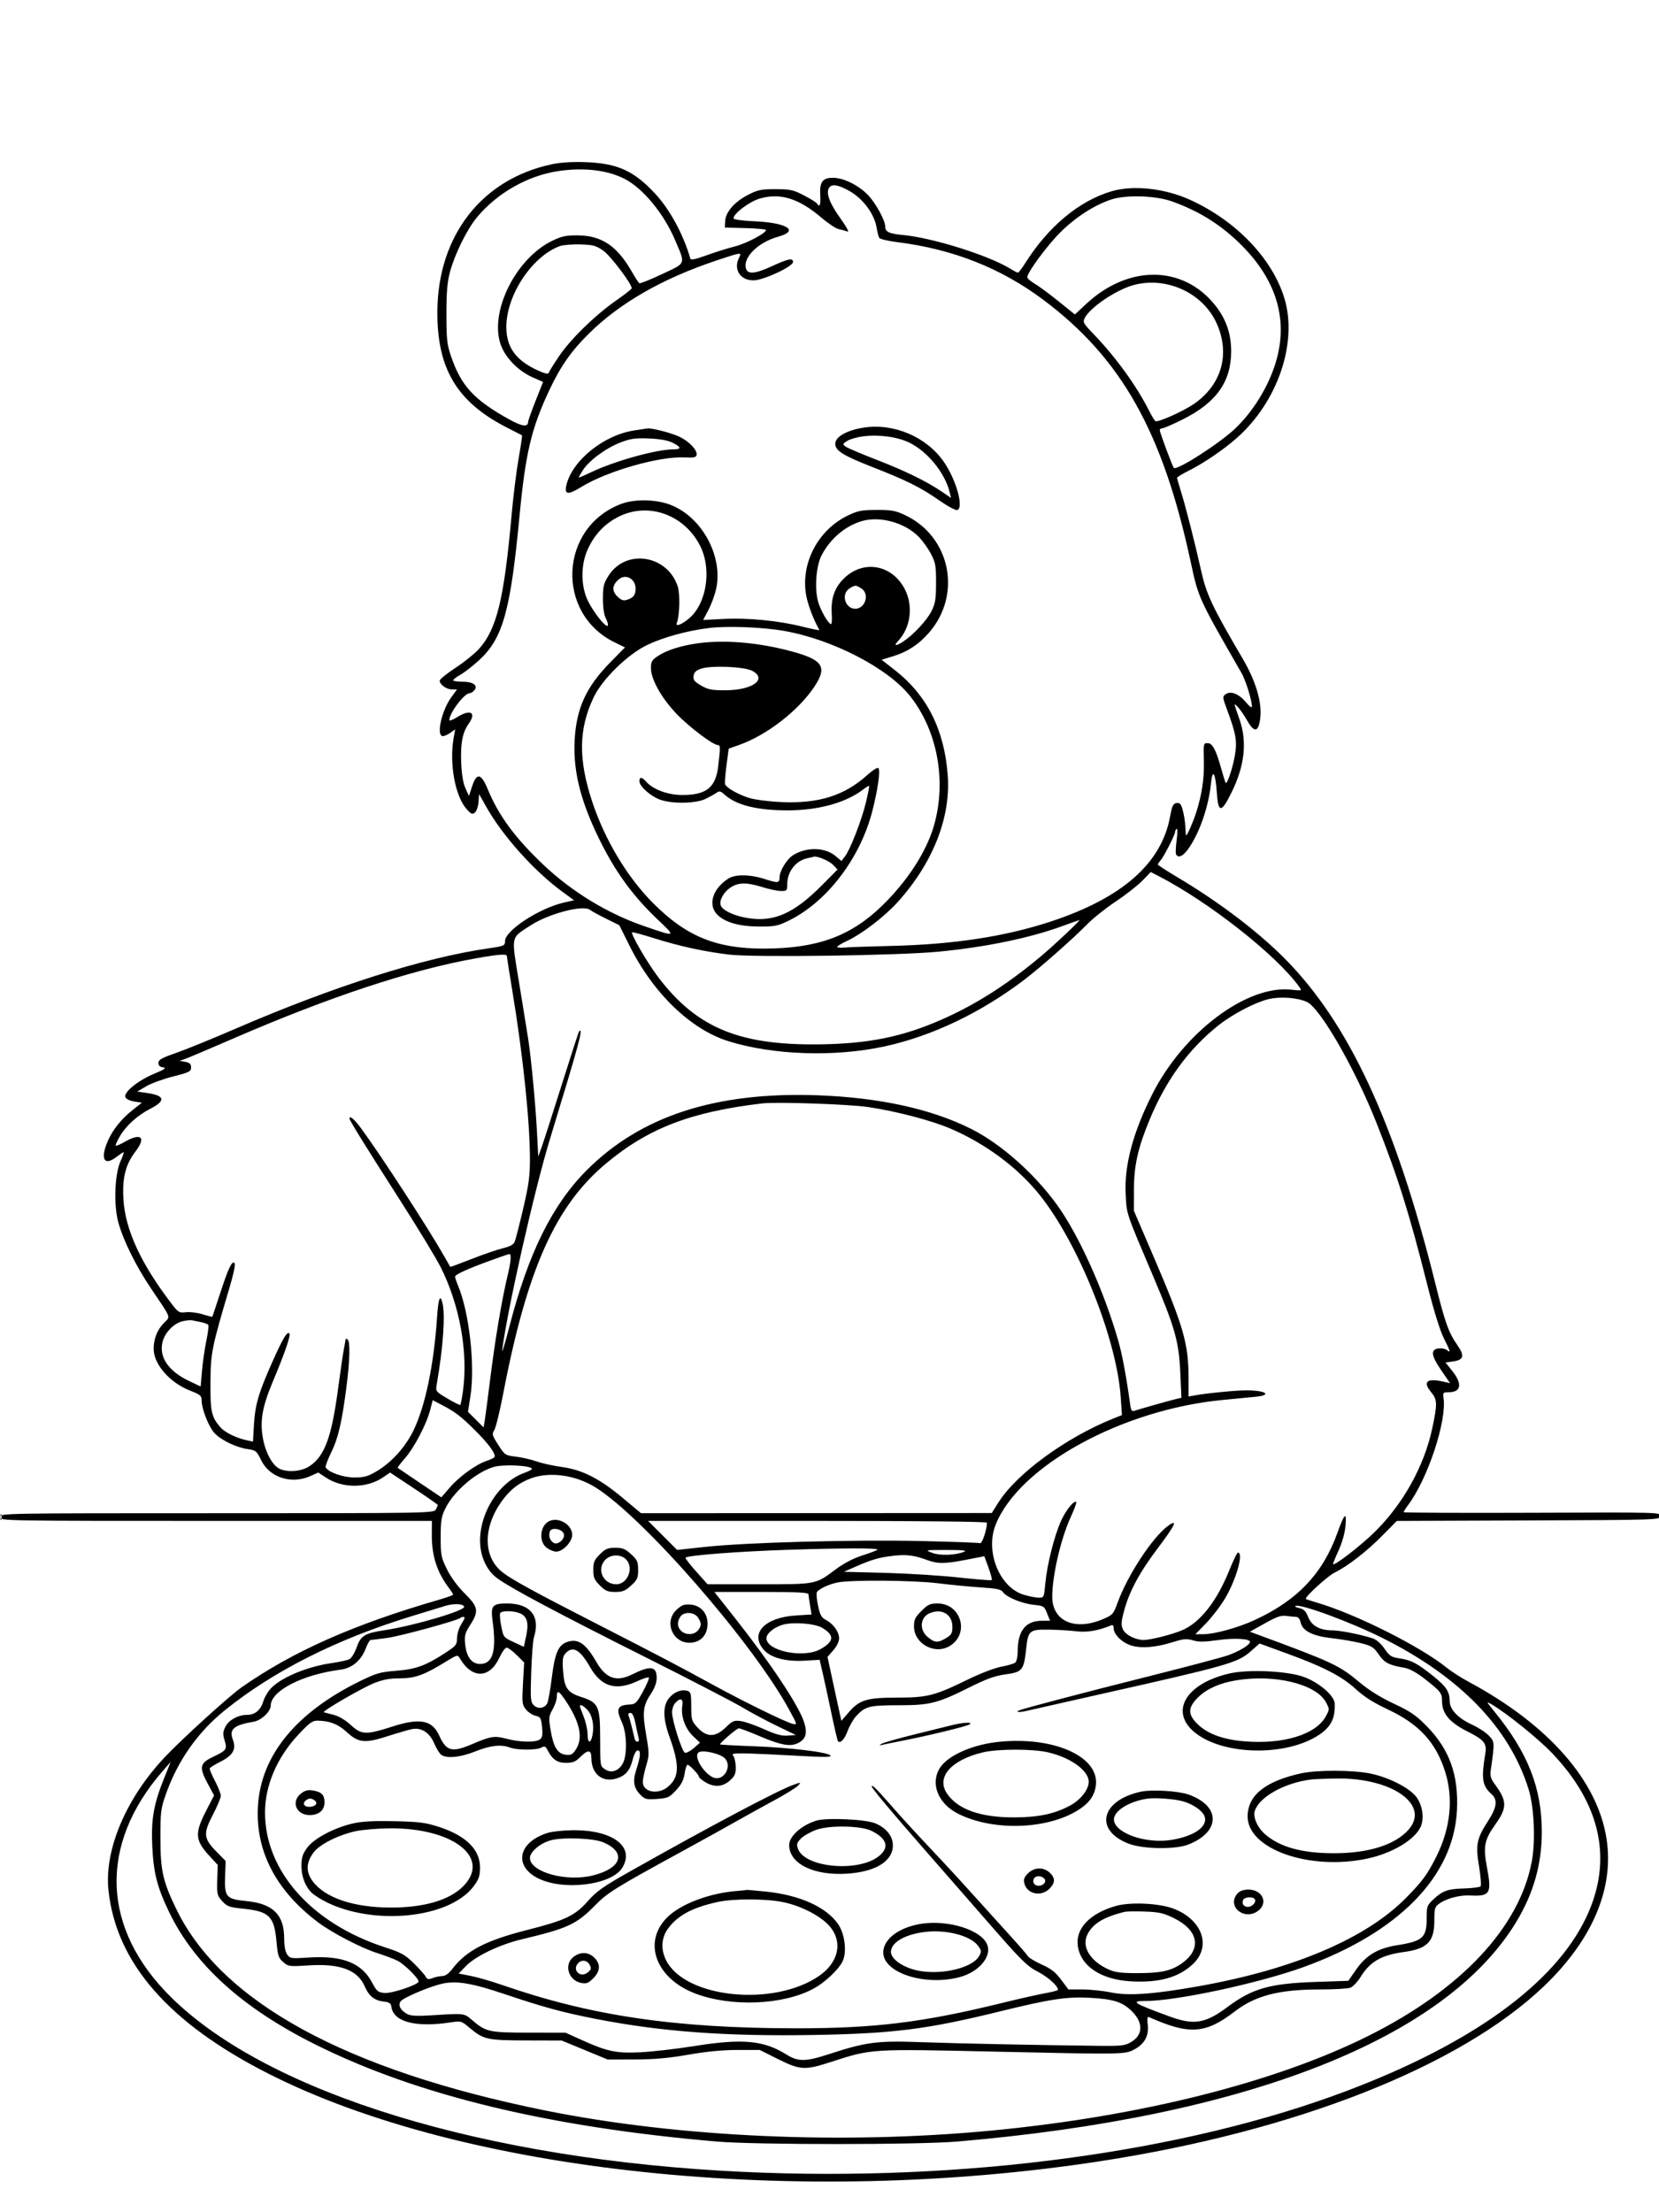 <svg xmlns="http://www.w3.org/2000/svg" width="864" height="1152" viewBox="0 0 864 1152" version="1.1">
	<path d="M 287.704 85.474 C 251.095 93.108, 228.092 122.485, 227.783 162 C 227.550 191.853, 237.864 209.219, 263.714 222.500 C 267.996 224.700, 271.656 226.581, 271.847 226.681 C 272.038 226.780, 271.256 232.180, 270.108 238.681 C 268.961 245.181, 267.338 258.150, 266.502 267.500 C 262.511 312.138, 258.748 327.622, 249.365 338.024 C 247.239 340.381, 241.787 344.756, 237.250 347.746 C 232.713 350.737, 229 353.748, 229 354.437 C 229 356.499, 232.472 359, 235.335 359 L 238.013 359 234.996 363.164 C 230.183 369.809, 227.254 382.218, 230.250 383.274 C 230.938 383.516, 232.749 382.840, 234.276 381.771 L 237.051 379.827 236.276 384.164 C 233.899 397.452, 237.009 414.621, 243.009 421.336 C 245.353 423.959, 246.013 424.234, 247.334 423.138 C 248.191 422.426, 249.029 419.967, 249.196 417.672 L 249.500 413.500 253.252 420.166 C 261.754 435.272, 278.155 453.586, 292.731 464.251 L 298.962 468.810 293.731 470 C 280.767 472.949, 263 484.581, 263 490.120 C 263 492.472, 262.555 492.664, 254.342 493.851 C 220.555 498.736, 173.726 513.620, 122.579 535.731 C 110.522 540.943, 96.572 546.623, 91.579 548.353 C 84.216 550.905, 82.500 551.878, 82.500 553.500 C 82.500 554.859, 83.281 555.610, 84.940 555.844 C 86.852 556.114, 85.831 556.836, 80.228 559.175 C 71.847 562.674, 64.319 568.783, 65.286 571.302 C 65.662 572.284, 67.552 573.225, 69.902 573.600 L 73.880 574.236 69.116 578.003 C 63.114 582.747, 58.617 588.396, 56.022 594.449 C 52.153 603.475, 54.246 607.338, 60.443 602.611 C 62.326 601.175, 64.096 600, 64.377 600 C 64.658 600, 63.923 602.137, 62.745 604.750 C 59.777 611.329, 59.143 626.936, 61.476 636 C 63.866 645.282, 70.627 659.054, 78.610 670.900 C 89.589 687.192, 88.909 685.313, 85.198 689.109 C 81.861 692.521, 79.999 697.344, 80.028 702.500 C 80.071 710.494, 88.502 720.093, 99.086 724.197 C 104.337 726.233, 105 726.802, 105 729.270 C 105 733.682, 108.723 743.096, 111.739 746.310 C 115.181 749.979, 123.076 753.777, 129 754.616 C 133.217 755.212, 133.657 755.575, 136 760.376 C 140.437 769.470, 151.788 773.105, 161.738 768.618 L 165.753 766.808 169.699 769.420 C 178.315 775.122, 190.966 775.106, 199.389 769.382 L 203.155 766.823 215.578 775.051 C 222.410 779.577, 228 783.472, 228 783.706 C 228 783.940, 227.534 785.002, 226.965 786.066 C 225.951 787.961, 223.626 788, 112.965 788 C 0.667 788, 0 788.012, 0 790 C 0 791.988, 0.667 792, 112.464 792 L 224.929 792 224.890 799.368 C 224.834 810.084, 227.552 818.595, 233.614 826.683 C 234.926 828.434, 236 830.103, 236 830.391 C 236 830.679, 232.737 831.860, 228.750 833.016 C 184.073 845.958, 152.635 859.901, 125.812 878.671 C 119.398 883.159, 95.134 905.204, 85.989 914.851 C 65.677 936.280, 54.230 963.282, 56.495 984.426 C 60.544 1022.223, 87.955 1053.592, 139.942 1079.923 C 241.665 1131.446, 415.217 1149.685, 573 1125.435 C 674.746 1109.797, 760.172 1076.152, 803.889 1034.500 C 829.271 1010.317, 840.704 983.463, 836.672 957.500 C 831.959 927.149, 806.340 898.032, 764.688 875.687 C 760.942 873.677, 755.992 870.505, 753.688 868.638 C 739.827 857.404, 705.944 840.400, 685.685 834.511 C 682.558 833.602, 680 832.737, 680 832.590 C 680 831.138, 691.528 820.664, 695 818.962 C 701.903 815.577, 711.718 807.967, 719.978 799.594 L 727.456 792.014 795.978 791.757 C 863.639 791.503, 864.504 791.475, 864.787 789.500 C 865.072 787.515, 864.578 787.502, 798.037 787.764 C 761.167 787.909, 731 787.767, 731 787.447 C 731 787.128, 732.070 785.434, 733.378 783.683 C 743.600 770.001, 753.539 739.939, 751.787 728.005 C 751.377 725.212, 751.567 725, 754.473 725 C 760.943 725, 761.701 720.659, 756.395 714 L 752.809 709.500 756.552 709 C 762.255 708.238, 762.899 706.168, 759.136 700.697 C 754.335 693.719, 752.677 689.113, 747.539 668.473 C 726.689 584.713, 702.417 532.502, 668.612 498.698 C 654.467 484.552, 634.403 469.413, 612.750 456.547 C 607.388 453.361, 603 450.507, 603 450.206 C 603 449.904, 603.632 448.947, 604.405 448.079 C 606.145 446.123, 612 434.642, 612 433.185 C 612 432.598, 612.373 431.888, 612.828 431.606 C 613.283 431.325, 613.275 433.878, 612.810 437.280 C 612.345 440.681, 612.183 444.035, 612.451 444.732 C 613.302 446.951, 615.821 446.103, 618.337 442.750 C 624.349 434.739, 629.366 420.648, 630.642 408.186 C 631.501 399.806, 632.997 402.192, 633.747 413.137 C 634.448 423.362, 636.095 423.332, 641.221 413 C 648.263 398.805, 649.649 386.284, 645.483 374.500 C 644.122 370.650, 643.007 367.332, 643.004 367.128 C 642.988 365.746, 646.727 370.319, 649.209 374.717 C 652.522 380.587, 654.579 381.387, 655.721 377.250 C 658.100 368.640, 655.029 356.345, 647.149 342.928 C 631.200 315.770, 628.286 309.566, 625.427 296.681 C 622.353 282.833, 617.411 263.483, 614.910 255.507 C 613.874 252.203, 613.020 249.198, 613.013 248.828 C 613.006 248.458, 615.657 246.828, 618.904 245.206 C 626.954 241.183, 637.418 234.054, 644.380 227.849 C 665.510 209.017, 675.894 178.339, 668.920 155.355 C 662.636 134.649, 643.708 114.904, 619.713 104.024 C 606.531 98.047, 590.226 96.277, 578.932 99.596 C 562.122 104.537, 546.118 117.806, 534.117 136.750 C 532.288 139.637, 530.501 141.998, 530.146 141.996 C 529.791 141.994, 527.925 141.027, 526 139.847 C 514.766 132.960, 485.899 123.888, 470.500 122.405 C 462.880 121.672, 461 120.769, 461 117.844 C 461 114.776, 456.102 105.825, 452.147 101.664 C 447.346 96.613, 439.627 92.720, 434.170 92.597 C 428.423 92.468, 426.761 94.646, 427.186 101.751 C 427.484 106.738, 426.882 108.236, 425.486 105.978 C 425.139 105.415, 422.075 103.510, 418.677 101.743 C 413.139 98.863, 411.613 98.529, 403.929 98.515 C 396.352 98.502, 394.683 98.848, 389.528 101.500 C 382.540 105.095, 377.881 110.452, 377.659 115.147 L 377.500 118.500 388.250 118.784 C 394.163 118.940, 398.974 119.390, 398.942 119.784 C 398.801 121.513, 388.647 126.846, 382.605 128.363 C 378.966 129.277, 372.368 131.347, 367.943 132.961 C 362.312 135.017, 359.794 135.538, 359.552 134.699 C 355.928 122.158, 348.908 109.175, 341.320 100.979 C 330.168 88.934, 321.653 85.057, 305 84.443 C 298.326 84.197, 292.024 84.573, 287.704 85.474 M 290.870 89.071 C 274.889 91.419, 258.847 100.528, 248.359 113.212 C 243.198 119.454, 236.857 132.287, 234.381 141.500 C 232.934 146.883, 232.500 151.964, 232.500 163.500 C 232.500 176.690, 232.788 179.345, 234.887 185.500 C 240.172 200.995, 246.824 208.207, 265.272 218.440 C 271.789 222.055, 274.970 222.492, 275.027 219.781 C 275.042 219.077, 276.803 214.090, 278.940 208.699 L 282.827 198.898 277.427 196.510 C 269.438 192.977, 262.524 185.603, 260.405 178.357 C 255.368 161.131, 269.040 134.430, 287.500 125.440 C 292.577 122.968, 294.663 122.528, 301.066 122.581 C 313.443 122.683, 321.513 128.179, 329.212 141.750 C 330.851 144.637, 332.541 147.216, 332.969 147.481 C 333.397 147.745, 338.733 145.608, 344.827 142.731 C 357.555 136.722, 357.087 137.968, 351.524 124.909 C 345.642 111.102, 334.801 98, 325.208 93.106 C 316.306 88.565, 304.089 87.129, 290.870 89.071 M 432.001 97.499 C 429.893 100.039, 431.785 105.491, 437.580 113.568 C 440.983 118.310, 442.405 120.983, 441.296 120.555 C 440.308 120.172, 438.295 119.617, 436.823 119.320 C 435.351 119.022, 431.301 116.348, 427.823 113.377 C 416.029 103.301, 406.360 100.300, 395.685 103.403 C 390.255 104.982, 382 111.203, 382 113.717 C 382 114.326, 386.374 114.936, 392.750 115.217 C 410.038 115.980, 416.492 120.145, 405.234 123.275 C 394.970 126.129, 387 133.879, 388.438 139.608 C 389.298 143.036, 393.141 142.729, 402.294 138.500 C 410.529 134.695, 413 134.219, 413 136.438 C 413 138.808, 397.495 146, 392.384 146 C 385.338 146, 381.740 140.092, 385.035 133.934 C 386.442 131.306, 385.861 131.388, 373.265 135.597 C 345.004 145.040, 322.894 157.703, 306.662 173.743 C 297.482 182.814, 291.950 190.725, 286.106 203.138 C 276.715 223.087, 273.668 235.972, 270.533 269 C 265.882 318.010, 261.889 332.333, 249.740 343.580 C 246.511 346.569, 242.102 350.025, 239.942 351.258 C 237.783 352.491, 236.012 353.837, 236.008 354.250 C 236.003 354.663, 238.195 355, 240.878 355 C 246.477 355, 249.121 356.944, 247 359.500 C 246.315 360.325, 245.197 361, 244.514 361 C 241.798 361, 234 371.364, 234 374.973 C 234 375.552, 235.791 374.894, 237.980 373.513 C 244.963 369.104, 248.320 370.929, 244.113 376.846 C 240.866 381.412, 239.770 387.062, 240.191 397.065 C 240.454 403.324, 241.200 407.846, 242.407 410.500 L 244.226 414.500 245.863 409.500 C 248.249 402.214, 250.575 402.641, 254.027 411 C 259.696 424.731, 268.141 436.205, 282.893 450.224 C 297.763 464.355, 316.475 475.756, 335.500 482.278 C 352.442 488.087, 352.321 488.159, 342.041 478.376 C 330.428 467.325, 321.663 455.593, 314.118 441 C 302.896 419.294, 298.371 402.424, 299.264 385.623 C 300.158 368.810, 305.244 357.690, 317.929 344.815 L 325.500 337.130 320.150 334.527 C 289.158 319.447, 291.242 274.606, 323.500 262.420 C 330.533 259.763, 341.703 259.975, 349.247 262.907 C 365.484 269.219, 376.545 289.424, 373.031 306.352 C 372.373 309.519, 370.564 314.527, 369.010 317.481 L 366.185 322.851 376.843 322.300 C 389.519 321.644, 405.662 323.233, 418.054 326.357 C 422.997 327.603, 426.898 328.370, 426.723 328.061 C 423.662 322.666, 420.700 314.867, 419.826 309.900 C 416.906 293.326, 425.992 275.978, 441.522 268.472 C 446.722 265.958, 448.671 265.577, 456.500 265.541 C 464.224 265.506, 466.311 265.880, 471.218 268.180 C 495.084 279.366, 501.216 309.704, 483.645 329.666 C 478.370 335.659, 472.599 339.437, 465.293 341.679 L 459.144 343.567 466.047 348.966 C 482.803 362.069, 491.810 379.999, 493.582 403.778 C 495.221 425.776, 485.758 449.634, 467.339 469.937 C 460.592 477.375, 448.763 486.426, 441.223 489.921 C 438.350 491.252, 436 492.672, 436 493.076 C 436 493.479, 437.688 493.642, 439.750 493.438 C 441.813 493.233, 452.725 492.850, 464 492.587 C 496.663 491.824, 523.575 487.706, 547.414 479.824 C 584.499 467.562, 604.886 449.614, 609.361 425.287 C 610.408 419.595, 610.954 418.450, 612.749 418.188 C 614.511 417.931, 615.091 418.622, 616.027 422.102 C 616.653 424.426, 617.241 428.279, 617.333 430.664 C 617.425 433.049, 617.601 435, 617.724 435 C 618.348 435, 621.355 428.151, 623.020 422.937 C 625.867 414.026, 627.179 405.444, 626.976 397.056 C 626.731 386.935, 626.718 387, 628.974 387 C 631.428 387, 633.301 390.503, 635.939 400.021 C 637.046 404.016, 638.131 407.464, 638.351 407.684 C 639.150 408.484, 642.052 399.731, 643.152 393.201 C 644.381 385.897, 643.687 381.965, 638.903 369.157 C 636.631 363.073, 636.608 362.759, 638.348 361.487 C 640.953 359.583, 645.332 361.367, 649.011 365.830 C 650.757 367.948, 652 368.825, 652 367.938 C 652 364.687, 648.785 354.314, 646.597 350.506 C 624.029 311.231, 624.185 311.573, 620.010 292.181 C 605.528 224.920, 584.013 186.649, 543.643 156.338 C 521.357 139.604, 496.353 129.720, 467.062 126.062 C 462.421 125.483, 458.306 124.495, 457.918 123.867 C 457.529 123.238, 456.919 120.895, 456.561 118.658 C 455.418 111.508, 449.607 103.602, 442.500 99.529 C 436.950 96.348, 433.508 95.683, 432.001 97.499 M 578.730 103.889 C 569.887 106.811, 560.028 113.179, 552.154 121.053 C 545.303 127.903, 534.992 141.904, 535.008 144.334 C 535.012 144.975, 536.699 146.473, 538.758 147.663 C 540.816 148.852, 546.391 152.963, 551.147 156.797 L 559.795 163.768 565.647 158.305 C 587.555 137.855, 615.850 138.003, 632.603 158.656 C 638.463 165.880, 641.208 173.666, 641.186 183 C 641.149 198.844, 633.461 209.652, 616.011 218.387 C 610.943 220.924, 606.167 223, 605.398 223 C 604.629 223, 604 223.446, 604 223.991 C 604 225.162, 610.633 242.966, 611.328 243.662 C 612.865 245.198, 635.136 230.913, 643.280 223.168 C 653.903 213.066, 662.528 198.003, 665.602 184.186 C 670.079 164.062, 663.804 145.149, 646.996 128.108 C 636.449 117.416, 624.814 110.033, 610.405 104.892 C 601.820 101.828, 586.439 101.341, 578.730 103.889 M 291.500 128.178 C 276.891 133.627, 263.567 153.929, 263.698 170.540 C 263.779 180.919, 268.686 187.647, 279.946 192.823 C 283.899 194.640, 285.505 194.985, 285.806 194.082 C 286.034 193.397, 288.382 189.611, 291.024 185.669 C 296.985 176.772, 309.868 164.167, 320.750 156.583 C 325.288 153.421, 329 150.508, 329 150.111 C 329 147.772, 317.896 133.099, 314.169 130.513 C 310.387 127.888, 308.868 127.479, 302.169 127.283 C 297.951 127.160, 293.150 127.562, 291.500 128.178 M 590.024 148.539 C 581.223 151.007, 567.974 159.943, 565.071 165.368 C 563.770 167.798, 563.975 168.183, 569.756 174.204 C 581.146 186.068, 591.808 200.793, 598.338 213.679 C 599.781 216.528, 601.308 219.058, 601.731 219.303 C 603.065 220.073, 616.145 214.233, 621.786 210.347 C 636.300 200.351, 640.819 184.216, 633.573 168.266 C 626.352 152.371, 607.235 143.712, 590.024 148.539 M 450 222.649 C 441.168 223.979, 435 227.439, 435 231.064 C 435 234.645, 438.928 237.143, 453.655 242.925 C 472.463 250.310, 479.365 253.748, 489.328 260.695 C 493.633 263.698, 497.796 265.909, 498.578 265.608 C 502.028 264.285, 497.994 249.865, 491.563 240.526 C 482.656 227.595, 465.671 220.289, 450 222.649 M 330.536 224.113 C 314.497 226.449, 297.866 239.857, 294.932 252.816 C 293.841 257.633, 295.857 257.828, 302.752 253.572 C 316.064 245.356, 343.440 237.520, 356.485 238.192 C 361.286 238.439, 362.530 238.190, 362.773 236.933 C 363.247 234.483, 359.256 230.164, 354.111 227.556 C 350.206 225.578, 339.091 222.686, 337.066 223.122 C 336.755 223.189, 333.816 223.635, 330.536 224.113 M 449.601 227.210 C 446.356 227.625, 442.566 228.710, 441.178 229.619 C 438.793 231.182, 438.753 231.347, 440.463 232.596 C 441.458 233.324, 448.848 236.464, 456.886 239.574 C 471.644 245.284, 482.839 250.788, 490.896 256.293 L 495.291 259.296 494.599 256.398 C 492.209 246.387, 483.117 235.161, 473.645 230.527 C 467.455 227.499, 457.776 226.163, 449.601 227.210 M 323.265 230.362 C 315.700 233.244, 306.823 239.760, 303.606 244.791 C 302.302 246.831, 301.311 248.591, 301.404 248.703 C 301.497 248.815, 304.438 247.541, 307.939 245.873 C 320.236 240.017, 341.927 234.001, 350.750 234 C 355.034 234, 354.860 232.793, 350.250 230.527 C 347.763 229.304, 343.638 228.566, 338 228.335 C 330.915 228.045, 328.462 228.383, 323.265 230.362 M 322.243 269.036 C 315.024 272.644, 309.732 278.187, 306.163 285.880 C 302.369 294.061, 302.402 305.272, 306.243 313 C 309.290 319.129, 315.451 326.858, 316.481 325.843 C 316.847 325.482, 316.439 323.816, 315.574 322.143 C 314.561 320.183, 314 316.480, 314 311.745 C 314 305.357, 314.379 303.794, 316.887 299.840 C 325.932 285.577, 347.533 288.901, 352.966 305.391 C 354.248 309.281, 353.969 320.678, 352.505 324.246 C 351.142 327.568, 358.228 323.581, 361.741 319.048 C 368.701 310.070, 369.971 294.721, 364.622 284.216 C 356.365 267.998, 337.700 261.313, 322.243 269.036 M 449 271.315 C 440.227 273.830, 432.360 280.506, 427.833 289.278 C 424.752 295.250, 424.082 308.278, 426.522 314.774 C 428.368 319.688, 431.638 324.999, 432.818 325.001 C 433.193 325.002, 433.350 322.601, 433.167 319.666 C 432.671 311.710, 434.539 306.198, 439.368 301.368 C 449.524 291.212, 464.811 293.953, 471.365 307.105 C 475.706 315.816, 474.210 326.883, 467.764 333.750 C 465.163 336.520, 466.489 336.653, 470.478 334.024 C 475.774 330.533, 482.803 322.944, 485.170 318.162 C 487.112 314.238, 487.479 311.917, 487.488 303.500 C 487.497 294.512, 487.220 292.972, 484.749 288.283 C 483.237 285.414, 480.352 281.418, 478.337 279.403 C 471.081 272.148, 458.344 268.636, 449 271.315 M 322.226 301.727 C 318.790 304.695, 318.534 307.625, 321.455 310.545 C 323.361 312.452, 324.616 312.946, 326.267 312.440 C 329.900 311.326, 331 309.946, 331 306.500 C 331 301.380, 325.863 298.585, 322.226 301.727 M 442.223 306.557 C 437.925 309.567, 440.198 317, 445.416 317 C 450.571 317, 452.984 309.503, 448.777 306.557 C 447.555 305.701, 446.080 305, 445.500 305 C 444.920 305, 443.445 305.701, 442.223 306.557 M 369.067 327.051 C 357.720 328.473, 345.305 331.895, 337 335.891 C 326.834 340.783, 313.717 353.613, 309.196 363.088 C 301.271 379.696, 301.092 395.567, 308.579 417.943 C 315.142 437.560, 326.682 456.755, 339.947 470.116 C 357.269 487.566, 372.927 494.022, 397.815 493.980 C 425.610 493.933, 443.081 487.570, 459.545 471.500 C 472.703 458.658, 482.500 443.493, 486.400 429.934 C 493.072 406.738, 488.231 380.471, 473.968 362.481 C 462.385 347.873, 433.617 332.995, 408.342 328.542 C 397.052 326.553, 378.622 325.853, 369.067 327.051 M 362.734 335.088 C 354.396 336.309, 347.116 338.657, 342.783 341.525 C 339.501 343.697, 339 344.535, 339 347.854 C 339 353.707, 344.380 363.341, 352.309 371.688 C 358.808 378.531, 371.334 388, 373.884 388 C 375.185 388, 375.201 389.003, 374.064 398.821 C 372.756 410.115, 367.936 414.008, 355.282 413.990 C 347.888 413.980, 340.157 411.146, 336.595 407.142 C 334.268 404.526, 333 404.407, 333 406.804 C 333 409.474, 338.884 414.695, 343.879 416.457 C 350.230 418.698, 362.468 418.461, 367.500 415.999 C 369.700 414.923, 372.267 413.486, 373.205 412.805 C 374.618 411.779, 375.304 411.927, 377.205 413.666 C 383.317 419.258, 394.016 421.965, 410.090 421.985 C 426.361 422.006, 440.804 417.967, 449.903 410.851 C 451.224 409.818, 452.449 409.116, 452.625 409.292 C 452.801 409.467, 452.076 413.249, 451.014 417.695 C 448.810 426.921, 442.846 442.325, 440.082 445.931 L 438.219 448.362 435.105 445.741 C 429.704 441.198, 420.204 440.966, 413.219 445.209 C 409.815 447.276, 406 453.455, 406 456.901 C 406 459.844, 405.083 459.957, 398.500 457.824 C 390.691 455.295, 382.913 455.178, 379.275 457.536 C 371.087 462.843, 368.535 471.262, 373.584 476.311 C 377.636 480.364, 385.176 482.489, 395.521 482.495 C 403.669 482.500, 405.169 482.189, 411.021 479.290 C 430.926 469.426, 448.175 446.646, 454.401 422 C 457.167 411.050, 458.512 401.637, 457.536 400.058 C 457.117 399.381, 454.766 400.831, 451.356 403.870 C 439.558 414.386, 426.237 418.535, 407 417.686 C 400.548 417.402, 393.137 416.447, 390.116 415.511 C 384.509 413.774, 378.351 410.280, 377.619 408.420 C 377.385 407.827, 377.715 403.404, 378.353 398.592 L 379.513 389.842 384.930 387.934 C 399.256 382.890, 415.725 370.154, 424.055 357.679 C 431.256 346.896, 428.584 343.310, 409.808 338.559 C 393.221 334.360, 376.250 333.109, 362.734 335.088 M 365 348.252 C 362.410 349.175, 361.423 350.161, 361.204 352.040 C 360.962 354.117, 361.690 355.028, 365.204 357.040 C 368.868 359.138, 370.750 359.493, 378 359.454 C 392.016 359.378, 399.837 353.618, 391.750 349.327 C 387.591 347.119, 370.141 346.418, 365 348.252 M 420.209 446.984 C 414.257 448.395, 410 454.010, 410 460.450 C 410 463.791, 409.809 463.999, 406.750 463.987 C 404.962 463.980, 400.647 463.080, 397.161 461.987 C 388.875 459.390, 384.415 459.459, 380.332 462.250 C 376.777 464.681, 374.420 469.047, 375.353 471.476 C 376.373 474.136, 382.117 476.839, 389.336 478.057 C 402.873 480.340, 413.418 475.726, 427.837 461.208 L 436.174 452.814 433.911 450.406 C 432.037 448.410, 425.885 445.743, 424 446.108 C 423.725 446.161, 422.019 446.556, 420.209 446.984 M 594.902 458.644 C 592.481 461.135, 586.225 466.022, 581 469.503 C 575.775 472.985, 569.025 478.385, 566 481.504 C 559.296 488.416, 541.676 503.956, 533.500 510.167 C 510.749 527.450, 485.333 539.569, 460.599 544.928 C 434.667 550.546, 402.610 549.465, 379.326 542.187 C 359.641 536.034, 340.118 517.161, 327.797 492.374 L 322.541 481.801 315.567 478.354 C 311.732 476.458, 308.003 474.417, 307.281 473.818 C 303.897 471.009, 285.769 475.745, 276.310 481.909 C 265.770 488.776, 266.203 486.553, 270.416 512.213 C 272.429 524.471, 274.495 537.200, 275.008 540.500 C 276.591 550.693, 278.893 574.842, 279.620 588.880 L 280.313 602.259 282.082 597.380 C 283.055 594.696, 287.748 580.125, 292.511 565 C 297.275 549.875, 301.358 537.313, 301.586 537.083 C 303.992 534.663, 301.720 543.059, 286.455 593 C 278.336 619.562, 264.205 681.970, 261.547 703 C 261.234 705.475, 262.956 699.850, 265.373 690.500 C 275.181 652.555, 287.620 627.415, 305.453 609.495 C 333.571 581.238, 372.614 568.510, 425.500 570.357 C 457.909 571.489, 485.311 577.499, 506.101 588.037 C 521.465 595.824, 538.821 611.231, 550.557 627.500 C 561.828 643.124, 574.860 672.038, 582.356 698.051 C 584.443 705.295, 586.537 716.513, 588.664 731.850 C 589.023 734.442, 589.510 735.076, 590.814 734.654 C 594.287 733.529, 609.609 729.201, 612.391 728.558 L 615.283 727.891 614.715 715.195 C 613.969 698.541, 612.010 691.554, 600.450 664.335 C 586.205 630.790, 586.802 632.578, 586.241 621.787 C 585.469 606.933, 590.064 589.689, 600.084 569.831 C 616.388 537.523, 649.553 512.674, 672.734 515.399 C 677.873 516.003, 678.073 515.942, 676.818 514.160 C 665.259 497.730, 629.432 469.518, 602.902 455.954 L 599.304 454.114 594.902 458.644 M 553.500 482.177 C 536.414 488.443, 513.816 493.135, 489.022 495.563 C 468.054 497.616, 392.342 498.665, 379.500 497.079 C 366.219 495.440, 353.874 492.735, 340.537 488.540 C 334.507 486.644, 329.393 485.273, 329.172 485.494 C 328.389 486.278, 337.071 501.243, 342.471 508.418 C 363.127 535.864, 386.053 545.016, 431 543.759 C 455.755 543.067, 473.531 538.940, 494.771 528.950 C 510.983 521.325, 526.285 511.289, 542.500 497.647 C 549.481 491.773, 563.085 478.944, 562.143 479.121 C 561.790 479.188, 557.900 480.563, 553.500 482.177 M 248 499.017 C 214.182 504.994, 171.365 519.154, 121 541.018 C 108.625 546.390, 97.375 551.147, 96 551.588 L 93.500 552.390 96.500 552.955 C 98.818 553.391, 99.500 554.052, 99.500 555.861 C 99.500 557.981, 98.615 558.427, 90.146 560.568 C 85.001 561.868, 78.701 564.169, 76.146 565.682 L 71.500 568.431 76.974 569.240 C 85.910 570.559, 86.349 573.255, 78.297 577.370 C 71.674 580.755, 65.700 586.130, 62.511 591.572 C 61.033 594.094, 60.024 596.357, 60.269 596.602 C 60.513 596.847, 62.690 595.917, 65.107 594.535 C 73.535 589.718, 76.217 592.217, 70.564 599.620 C 65.380 606.410, 63.627 613.329, 64.278 624.440 C 65.206 640.280, 73.253 657.813, 89.157 678.649 C 92.853 683.491, 93.308 683.770, 96.794 683.335 C 98.832 683.080, 102.729 683.559, 105.453 684.399 C 108.178 685.239, 110.478 685.831, 110.566 685.713 C 110.654 685.596, 112.414 680.325, 114.477 674 C 118.902 660.431, 120.794 656.394, 122.110 657.710 C 122.697 658.297, 121.721 663.132, 119.512 670.575 C 110.222 701.885, 109.716 704.410, 109.604 720 C 109.496 735.124, 110.135 737.962, 114.871 743.356 C 117.017 745.802, 122.852 748.732, 127.782 749.840 L 131.742 750.729 132.278 741.615 C 132.882 731.339, 134.790 724.936, 142.129 708.561 C 147.460 696.667, 149.551 693.218, 150.720 694.387 C 151.552 695.219, 148.293 704.695, 142.153 719.294 C 136.609 732.476, 135.299 739.868, 136.910 748.882 C 138.275 756.521, 141.941 763.197, 145.716 764.917 C 150.080 766.905, 157.189 766.236, 161.286 763.452 C 169.149 758.108, 172.710 748.379, 176.089 723 C 177.224 714.475, 178.568 705.301, 179.076 702.614 C 179.584 699.926, 180 697.537, 180 697.304 C 180 697.072, 180.450 697.160, 181 697.500 C 182.435 698.387, 182.233 708.067, 180.496 721.699 C 178.103 740.473, 176.130 749.009, 172.476 756.398 C 170.600 760.192, 169.306 763.686, 169.600 764.162 C 171.216 766.776, 178.822 769.415, 184.657 769.387 C 189.864 769.361, 191.694 768.828, 196.514 765.928 C 204.184 761.315, 211.277 753.349, 215.446 744.667 C 221.515 732.027, 225.929 710.799, 227.592 686.250 C 228.269 676.246, 229.152 673.705, 230.370 678.250 C 232.008 684.363, 230.828 701.492, 227.423 721.042 C 226.817 724.520, 226.920 724.652, 233.063 728.299 C 236.505 730.341, 239.501 731.832, 239.721 731.612 C 239.942 731.392, 240.536 728.351, 241.041 724.856 C 243.944 704.772, 239.553 679.951, 229.565 660 C 227.225 655.325, 217.673 639.575, 208.338 625 C 190.849 597.694, 182 583.420, 182 582.517 C 182 580.709, 184.483 582.740, 187.855 587.304 C 198.124 601.204, 223.138 639.695, 231.524 654.500 C 233.081 657.250, 234.414 659.601, 234.485 659.723 C 234.556 659.846, 239.538 658.005, 245.557 655.632 C 251.576 653.259, 258.896 650.743, 261.825 650.041 C 265.578 649.141, 267.414 648.135, 268.045 646.632 C 268.537 645.460, 270.528 637.710, 272.470 629.410 C 275.382 616.963, 275.998 612.411, 275.988 603.410 C 275.966 584.024, 272.362 549.491, 266.941 516.720 C 265.323 506.942, 264 498.504, 264 497.970 C 264 496.617, 260.164 496.867, 248 499.017 M 660.415 520.354 C 653.286 522.156, 641.782 528.205, 634.591 533.932 C 618.947 546.392, 607.243 562.447, 598.622 583.274 C 592.617 597.780, 590.557 607.013, 590.539 619.500 L 590.523 630.500 600.404 653.500 C 616.568 691.124, 619 699.591, 619 718.242 L 619 727.223 622.250 726.632 C 628.595 725.479, 643.581 724.016, 649 724.022 C 659.376 724.032, 662.834 726.475, 653.750 727.378 C 650.862 727.665, 643.225 728.403, 636.778 729.019 C 584.240 734.034, 530.664 763.475, 518.525 794 C 512.969 807.972, 520.530 826.704, 533.250 830.482 C 536.062 831.317, 539.569 832, 541.044 832 C 543.654 832, 543.742 831.803, 544.409 824.444 C 545.270 814.939, 549.069 799.825, 552.541 792.087 C 555.067 786.459, 559.398 781.065, 560.504 782.171 C 560.786 782.453, 559.478 786.017, 557.597 790.091 C 552.492 801.152, 548 820.546, 548.005 831.500 C 548.011 844.294, 559.874 849.445, 574.644 843.066 C 579.489 840.974, 579.918 840.485, 582.008 834.672 C 587.112 820.481, 600.161 800.561, 608.234 794.639 C 613.650 790.666, 612.097 794.137, 603.193 805.907 C 593.389 818.867, 588.037 828.836, 585.317 839.207 C 583.908 844.578, 583.812 846.291, 584.796 848.452 C 586.109 851.333, 591.328 854, 595.654 854 C 599.267 854, 610.454 851.159, 615.720 848.904 C 625.076 844.898, 633.785 833.775, 640.309 817.500 C 642.294 812.550, 644.267 808.500, 644.695 808.500 C 647.821 808.500, 643.870 822.502, 637.923 832.500 C 635.633 836.350, 631.240 842.087, 628.161 845.250 L 622.563 851 626.621 851 C 632.535 851, 644.770 847.629, 653.506 843.592 C 675.702 833.337, 688.943 819.375, 696.507 798.249 C 700.190 787.966, 701.382 786.914, 700.740 794.516 C 700.429 798.201, 699.021 803.203, 697.107 807.424 C 695.389 811.214, 694.100 814.433, 694.243 814.577 C 695.070 815.403, 708.707 804.868, 715.728 797.978 C 730.709 783.277, 741.693 763.555, 745.921 743.767 C 748.619 731.140, 748.557 728.815, 745.424 725.092 C 740.741 719.527, 743.085 717.490, 751.841 719.514 L 755.183 720.287 750.540 713.505 C 745.262 705.796, 744.924 702.681, 749.310 702.178 C 750.856 702.001, 752.769 702.393, 753.560 703.050 C 755.667 704.798, 755.360 703.656, 751.863 696.728 C 749.922 692.883, 746.662 682.314, 743.314 669.007 C 733.942 631.760, 727.920 612.586, 716.776 584.500 C 705.579 556.282, 687.645 525.108, 680.702 521.798 C 675.822 519.470, 666.526 518.809, 660.415 520.354 M 397 574.591 C 359.852 578.979, 337.772 587.437, 315.855 605.675 C 289.298 627.776, 274.518 660.805, 262.012 726 C 260.271 735.075, 258.204 743.500, 257.418 744.723 C 256.110 746.758, 256.284 747.405, 259.478 752.399 C 262.894 757.738, 263.088 757.867, 268.733 758.554 C 271.905 758.940, 276.750 760.056, 279.500 761.034 C 282.250 762.012, 288.100 763.306, 292.500 763.910 C 303.260 765.387, 312.116 769.867, 324.178 779.935 L 333.840 788 425.170 787.952 L 516.500 787.904 520 782.361 C 529.502 767.311, 555.271 748.509, 579.897 738.657 L 584.295 736.898 583.673 727.699 C 581.611 697.222, 561.683 647.490, 541.390 622.177 C 529.981 607.948, 513.204 595.495, 494.923 587.689 C 484.831 583.379, 466.696 578.641, 451.982 576.468 C 442.010 574.996, 404.433 573.713, 397 574.591 M 255.500 656.381 C 243.293 660.831, 237 663.702, 237 664.822 C 237 665.335, 237.683 667.391, 238.518 669.389 C 244.396 683.457, 247.496 710.956, 245.007 726.954 L 243.725 735.196 247.787 739.258 L 251.849 743.320 252.428 739.910 C 252.746 738.034, 253.926 729.075, 255.050 720 C 257.809 697.727, 261.200 677.452, 264.416 664 C 266.116 656.890, 266.415 652.972, 265.250 653.050 C 264.837 653.077, 260.450 654.576, 255.500 656.381 M 95.169 688.003 C 90.769 689.030, 86.228 693.507, 84.819 698.208 C 82.416 706.231, 87.429 713.920, 98.477 719.152 L 104.500 722.005 105.188 713.946 C 105.567 709.514, 106.579 702.494, 107.437 698.345 C 108.295 694.197, 108.767 690.432, 108.487 689.979 C 108.206 689.525, 106.520 688.861, 104.739 688.502 C 102.957 688.144, 100.825 687.710, 100 687.539 C 99.175 687.367, 97.001 687.576, 95.169 688.003 M 224.043 734.211 C 222.163 741.543, 215.693 753.931, 210.896 759.381 C 208.618 761.969, 206.922 764.219, 207.127 764.381 C 207.332 764.543, 212.528 768.063, 218.674 772.204 L 229.849 779.733 234.363 774.505 C 239.182 768.922, 247.911 762.593, 253.245 760.813 C 255.035 760.216, 256.895 759.371, 257.377 758.937 C 258.740 757.708, 254.805 752.158, 247.294 744.717 C 239.913 737.404, 237.024 735.209, 229.921 731.519 L 225.342 729.140 224.043 734.211 M 257 763.935 C 247.757 766.757, 236.328 776.598, 231.956 785.500 C 229.844 789.800, 229.500 791.904, 229.500 800.524 C 229.500 809.833, 229.734 811.022, 232.784 817.216 C 234.817 821.344, 238.342 826.137, 242.034 829.795 C 249.103 836.798, 249.486 839.009, 244.876 846.194 C 242.153 850.436, 241.814 851.711, 242.236 856.106 C 242.877 862.779, 245.657 866.500, 250 866.500 C 256.666 866.500, 258.649 859.780, 256.559 844.271 C 255.456 836.084, 256.346 835, 264.172 835 C 276.228 835, 281.534 841.714, 278.080 852.601 C 277.574 854.195, 276.932 862.395, 276.653 870.823 C 276.190 884.804, 276.307 886.307, 277.998 887.998 C 280.148 890.148, 283.580 889.653, 285.007 886.987 C 285.526 886.017, 286.591 880.034, 287.373 873.690 C 288.974 860.698, 290.788 856.555, 295.567 854.978 C 301.099 853.152, 305.088 855.904, 310.462 865.254 C 315.565 874.132, 320.982 876.046, 329.298 871.911 C 338.828 867.172, 342.003 867.644, 341.996 873.800 C 341.993 876.234, 340.968 879.039, 338.999 882 C 334.871 888.208, 334.479 891.570, 336.503 903.379 C 338.170 913.108, 338.171 913.898, 336.515 919.554 C 335.557 922.824, 334.768 926.590, 334.762 927.922 C 334.736 933.256, 342.702 934.804, 347.857 930.467 C 353.841 925.432, 354.018 919.273, 348.607 904.269 C 345.174 894.746, 345.137 888.179, 348.497 884.186 C 351.176 881.002, 354.993 879.546, 358.085 880.527 C 359.746 881.054, 360 882.123, 360 888.582 C 360 895.604, 360.187 896.234, 363.279 899.607 C 368.024 904.785, 372.604 904.769, 377.941 899.558 C 381.479 896.103, 382.265 895.772, 385.813 896.248 C 387.980 896.539, 393.410 898.428, 397.880 900.446 C 404 903.209, 407.054 904.039, 410.253 903.807 L 414.500 903.500 404.722 898.800 C 399.344 896.215, 391.244 891.883, 386.722 889.173 C 382.200 886.463, 359.600 874.754, 336.500 863.152 C 290.939 840.271, 266.635 827.361, 259.448 822.223 C 256.178 819.884, 254.133 817.347, 252.310 813.366 C 245.003 797.405, 255.980 773.062, 273.250 766.930 C 275.313 766.197, 277 765.295, 277 764.924 C 277 763.128, 262.063 762.389, 257 763.935 M 277 769.667 C 270.439 771.958, 265.532 775.770, 261.127 782 C 251.438 795.702, 251.640 810.797, 261.616 818.694 C 266.438 822.511, 278.172 828.930, 311.500 845.982 C 343.094 862.148, 353.347 867.526, 371.500 877.455 C 387.487 886.200, 408.906 896.687, 412.748 897.652 C 415.339 898.302, 415.333 898.277, 411.042 890.402 C 391.967 855.392, 335.161 790.184, 310.106 774.537 C 299.998 768.224, 286.724 766.272, 277 769.667 M 0.158 790 C 0.158 791.375, 0.385 791.938, 0.662 791.250 C 0.940 790.563, 0.940 789.438, 0.662 788.750 C 0.385 788.063, 0.158 788.625, 0.158 790 M 286.315 791.985 C 281.327 794.044, 280.305 802.522, 284.635 805.927 C 286.084 807.067, 288.369 808, 289.712 808 C 293.149 808, 298 802.880, 298 799.251 C 298 794.112, 291.283 789.935, 286.315 791.985 M 345.072 799.556 L 352.628 807.112 367.564 805.507 C 388.888 803.216, 444.448 801.712, 479.351 802.482 C 495.768 802.844, 509.750 803.350, 510.420 803.608 C 511.464 804.008, 514 796.441, 514 792.924 C 514 792.366, 479.061 792, 425.758 792 L 337.516 792 345.072 799.556 M 286.410 797.375 C 285.535 799.654, 286.297 802.158, 288.236 803.379 C 290.762 804.970, 294.970 800.767, 293.385 798.236 C 291.961 795.961, 287.179 795.370, 286.410 797.375 M 312.400 809.400 C 309.498 812.302, 309 813.488, 309 817.500 C 309 821.512, 309.498 822.698, 312.400 825.600 C 315.284 828.484, 316.500 829, 320.415 829 C 324.254 829, 325.643 828.438, 328.681 825.653 C 331.913 822.691, 332.333 821.754, 332.333 817.500 C 332.333 813.246, 331.913 812.309, 328.681 809.347 C 325.643 806.562, 324.254 806, 320.415 806 C 316.500 806, 315.284 806.516, 312.400 809.400 M 412 806.991 C 384.689 807.856, 357 809.991, 357 811.230 C 357 811.730, 359.587 815.032, 362.750 818.569 L 368.500 824.999 395.282 824.999 C 425.436 825, 424.581 825.166, 435.208 817.256 C 439.676 813.931, 444.429 811.468, 449.440 809.882 C 453.578 808.572, 456.972 807.237, 456.982 806.915 C 457.007 806.110, 438.823 806.140, 412 806.991 M 485.500 808.644 C 489.637 810.198, 497.518 809.924, 502.157 808.066 C 503.819 807.400, 501.158 807.129, 493 807.134 C 481.657 807.141, 481.555 807.161, 485.500 808.644 M 465.173 810.166 C 457.902 811.005, 453.909 812.160, 445.500 815.860 L 439.500 818.500 461 819.063 C 472.825 819.373, 490.045 820.453, 499.266 821.464 C 508.488 822.474, 516.248 823.085, 516.511 822.822 C 516.774 822.559, 516.010 819.655, 514.813 816.368 L 512.637 810.393 503.568 812.166 C 492.237 814.382, 488.397 814.423, 482.876 812.385 C 476.096 809.883, 472.035 809.374, 465.173 810.166 M 315.174 812.314 C 310.571 817.214, 314.123 825, 320.961 825 C 326.935 825, 330.306 816.306, 326 812 C 323.215 809.215, 317.943 809.368, 315.174 812.314 M 436.326 824.044 C 431.729 824.953, 426.505 827.375, 425.447 829.086 C 425.072 829.692, 425.335 832.868, 426.031 836.144 C 427.060 840.994, 427.808 842.367, 430.059 843.531 C 433.935 845.535, 437 849.761, 437 853.100 C 437 854.823, 435.819 857.276, 433.980 859.369 L 430.961 862.808 433.401 874.154 C 434.743 880.394, 436.370 887.892, 437.017 890.817 L 438.194 896.133 441.791 891.931 C 447.567 885.184, 451.223 884.048, 467.246 884.022 C 483.170 883.997, 486.709 883.081, 504.500 874.390 C 510.620 871.400, 518.162 868.528, 521.500 867.915 C 524.800 867.310, 528.063 866.352, 528.750 865.785 C 529.438 865.219, 530.003 862.673, 530.006 860.128 C 530.019 849.179, 534.078 844.011, 542.670 844.004 L 546.839 844 545.319 840.129 C 543.869 836.439, 543.551 836.233, 538.474 835.709 C 532.298 835.072, 524.231 831.775, 522.380 829.132 C 521.338 827.645, 519.161 827.176, 510.799 826.635 C 505.134 826.268, 495.117 825.301, 488.538 824.484 C 475.767 822.900, 443.491 822.628, 436.326 824.044 M 383.282 843.250 C 401.375 866.212, 415.646 887.669, 418.611 896.373 C 420.625 902.283, 419.823 905.523, 415.835 907.585 C 411.642 909.753, 406.874 908.911, 395.260 903.948 C 390.177 901.777, 385.452 900.011, 384.759 900.025 C 383.685 900.046, 375 907.486, 375 908.385 C 375 908.557, 382.762 908.983, 392.250 909.332 C 411.201 910.029, 430.808 912.366, 432.450 914.124 C 433.225 914.954, 430.363 915.084, 421.500 914.621 C 382.915 912.606, 380.421 912.584, 381.812 914.266 C 382.533 915.139, 383.150 917.775, 383.182 920.124 C 383.231 923.688, 382.722 924.860, 380.105 927.198 C 376.328 930.572, 371.910 930.852, 367.250 928.011 C 365.462 926.921, 364 925.681, 364 925.254 C 364 924.169, 359.101 919, 358.073 919 C 357.608 919, 356.915 921.081, 356.534 923.624 C 356.023 927.027, 354.841 929.320, 352.061 932.300 C 348.597 936.014, 347.775 936.389, 342.210 936.791 C 336.744 937.187, 335.888 936.979, 333.610 934.701 C 330.012 931.103, 329.407 927.557, 331.370 921.583 C 333.607 914.776, 333.848 911.500, 332.111 911.500 C 331.289 911.500, 330.228 913.441, 329.515 916.251 C 328.065 921.963, 325.908 924.545, 321.326 926.057 C 313.884 928.513, 308 923.881, 308 915.566 C 308 911.094, 306.231 910.923, 302.154 915 C 299.729 917.425, 298.310 918, 294.751 918 C 290.177 918, 287.664 916.242, 285.083 911.237 C 284.095 909.321, 283.596 909.146, 281.826 910.093 C 279.265 911.464, 269.240 911.422, 265.565 910.025 C 260.960 908.274, 255.445 908.882, 247.659 912 C 239.722 915.178, 232.540 915.879, 229.736 913.750 C 228.831 913.063, 227.197 910.388, 226.105 907.807 C 223.752 902.245, 219.442 899.471, 214.612 900.410 C 212.900 900.743, 207.138 902.417, 201.808 904.130 C 189.921 907.949, 186.695 907.603, 180.442 901.840 C 176.086 897.825, 171.534 896.071, 165.349 896.024 C 162.707 896.004, 161.080 897.197, 155.286 903.401 C 144.214 915.257, 137.983 929.889, 138.015 943.960 C 138.084 974.413, 162.359 1001.652, 200.472 1014.042 C 209.021 1016.821, 210.951 1017.890, 215.502 1022.365 C 218.373 1025.189, 221.152 1028.308, 221.677 1029.296 C 222.471 1030.791, 223.090 1030.916, 225.380 1030.046 C 226.893 1029.470, 229.172 1029, 230.446 1029 C 231.948 1029, 233.767 1027.682, 235.620 1025.250 C 242.852 1015.760, 253.074 1010.464, 274.780 1004.964 C 294.466 999.976, 299.520 997.553, 306.260 989.871 C 310.648 984.869, 314.182 982.386, 328 974.591 C 370.070 950.860, 405.207 932.250, 413.405 929.357 C 417.220 928.011, 417.287 928.025, 415.648 929.837 C 414.719 930.864, 409.130 934.320, 403.229 937.518 C 397.328 940.716, 389.575 944.994, 386 947.024 C 379.886 950.496, 365.751 958.327, 354.500 964.475 C 320.523 983.041, 316.398 985.604, 310 992.129 C 300.212 1002.112, 295.856 1004.127, 271.500 1009.942 C 260.183 1012.644, 247.648 1018.665, 242.686 1023.782 L 238.873 1027.715 245.186 1028.953 C 248.659 1029.634, 256 1031.753, 261.500 1033.662 C 307.696 1049.694, 351.267 1056.142, 414 1056.228 C 455.480 1056.285, 480.610 1053.200, 522.295 1042.933 C 530.982 1040.794, 540.994 1038.537, 544.545 1037.919 C 548.095 1037.301, 550.998 1036.503, 550.995 1036.147 C 550.980 1034.140, 545.629 1029.389, 540.299 1026.651 C 534.906 1023.879, 531.902 1020.902, 515.334 1001.905 C 504.975 990.028, 489.075 971.824, 480 961.453 C 463.805 942.944, 454 931.192, 454 930.289 C 454 929.061, 456.248 931.248, 463.472 939.500 C 470.770 947.838, 475.279 952.740, 491.529 970 C 494.894 973.575, 502.301 981.675, 507.988 988 C 513.675 994.325, 521.966 1003.491, 526.414 1008.370 C 530.861 1013.248, 534.881 1017.899, 535.348 1018.705 C 535.814 1019.511, 539.042 1021.449, 542.521 1023.010 C 547.396 1025.197, 549.718 1027.013, 552.637 1030.924 L 556.427 1036 563.756 1036 C 567.786 1036, 574.479 1036.701, 578.627 1037.558 C 587.621 1039.416, 600.616 1038.500, 624 1034.362 C 673.520 1025.598, 711.422 1009.480, 732.230 988.338 C 740.775 979.655, 743.270 976.269, 747.950 967 C 755.420 952.205, 757.059 936.560, 752.608 922.544 C 747.747 907.237, 739.019 897.779, 722.705 890.142 C 715.334 886.691, 710.461 883.601, 706.173 879.659 C 698.866 872.942, 689.305 867.990, 670.237 861.046 L 655.974 855.853 651.344 859.928 C 644.551 865.907, 639.627 867.307, 572 882.486 C 553.575 886.622, 536.715 890.431, 534.532 890.952 C 530.719 891.861, 528.230 891.572, 531.107 890.554 C 535.106 889.140, 565.599 881.132, 597.500 873.120 C 617.300 868.147, 636.105 863.179, 639.289 862.080 C 645.192 860.042, 651 856.540, 651 855.020 C 651 853.313, 642.792 852.864, 634.092 854.096 C 627.247 855.064, 624.249 855.092, 621.312 854.212 C 618.090 853.246, 616.460 853.378, 611.139 855.034 C 602.102 857.847, 594.868 858.503, 589.493 856.998 C 584.577 855.622, 580 851.206, 580 847.840 C 580 846.622, 579.509 846.039, 578.750 846.357 C 572.054 849.162, 566.248 850.163, 560.614 849.483 C 557.251 849.077, 550.751 848.690, 546.168 848.623 C 536.311 848.478, 535.448 849.162, 534.505 857.862 C 533.194 869.973, 532.654 870.661, 523.445 871.950 C 518.174 872.688, 513.620 874.323, 505.445 878.411 C 488.192 887.039, 484.439 888, 467.982 888 C 452.731 888, 450.599 888.546, 445.881 893.661 C 444.441 895.222, 442.450 898.682, 441.458 901.348 C 439.820 905.749, 437.697 908.030, 436.425 906.758 C 436.156 906.489, 434.632 900.021, 433.038 892.385 C 431.444 884.748, 429.402 875.314, 428.500 871.419 L 426.860 864.339 419.095 864.788 C 409.045 865.370, 401.217 863.235, 397.587 858.921 C 390.473 850.467, 398.341 842.257, 414.524 841.247 L 422.644 840.740 421.881 836.120 C 421.462 833.579, 421.092 830.938, 421.060 830.250 C 421.014 829.286, 415.407 829, 396.526 829 L 372.053 829 383.282 843.250 M 232 836.230 C 230.075 836.820, 222.105 839.258, 214.289 841.648 C 175.512 853.507, 142.477 870.144, 117.144 890.572 C 102.981 901.993, 92.448 917.008, 86.329 934.500 C 83.757 941.850, 83.531 943.678, 83.541 957 C 83.553 974.218, 84.811 979.796, 91.996 994.500 C 115.542 1042.682, 180.354 1078.025, 283.500 1098.931 C 352.889 1112.995, 438.734 1116.878, 516.500 1109.470 C 593.976 1102.090, 664.542 1084.317, 713.082 1059.959 C 761.131 1035.847, 791.239 1003.669, 797.721 969.500 C 799.785 958.617, 798.996 941.036, 796.014 931.500 C 786.090 899.762, 760.433 873.231, 720.162 853.064 C 703.621 844.782, 677.785 835.216, 674.772 836.259 C 674.072 836.502, 674.903 837.015, 676.618 837.400 C 679.054 837.948, 680.078 838.970, 681.296 842.071 C 683.086 846.628, 687.402 849, 693.906 849 C 697.808 849, 708.353 851.085, 714.757 853.123 C 716.818 853.779, 719.115 855.760, 721.013 858.520 C 723.638 862.335, 724.606 862.966, 728.757 863.570 C 734.936 864.469, 738.058 866.096, 746.309 872.718 C 753.268 878.302, 755 880.947, 755 885.988 C 755 890.144, 759.477 894.844, 766.449 898.010 C 769.777 899.520, 773.795 902.134, 775.379 903.817 C 778.452 907.084, 778.458 907.202, 776.418 921.500 C 775.952 924.769, 776.317 926.139, 778.416 929 C 784.970 937.932, 785.014 941.274, 778.694 950.158 C 773.047 958.097, 772.368 961.592, 774.388 972.315 C 776.992 986.144, 776.099 987.609, 765.396 987.057 C 760.254 986.791, 753.365 988.604, 749.759 991.171 C 747.195 992.997, 747 993.633, 747 1000.164 C 747 1011.126, 743.354 1014.857, 731.020 1016.514 C 719.588 1018.051, 713.507 1021.521, 708.777 1029.208 C 707.105 1031.926, 704.641 1034.566, 703.303 1035.075 C 701.965 1035.584, 694.805 1036, 687.393 1036 C 666.181 1036, 653.795 1039.193, 643.107 1047.418 C 627.787 1059.206, 619.392 1059.762, 598.366 1050.381 C 597.577 1050.029, 597.382 1051.213, 597.727 1054.272 C 598.388 1060.137, 596.105 1064.368, 590.729 1067.240 C 585.864 1069.840, 584.941 1069.856, 521 1068.440 C 451.988 1066.911, 454.480 1066.756, 432.083 1073.968 C 419.157 1078.130, 416.595 1077.966, 405.155 1072.250 L 395.648 1067.500 384.074 1067.507 C 376.289 1067.512, 367.917 1068.317, 358.500 1069.966 C 348.263 1071.759, 340.737 1072.429, 330.500 1072.459 L 316.500 1072.500 304.500 1067.544 L 292.500 1062.588 274 1062.542 C 253.518 1062.492, 251.869 1062.117, 244.341 1055.800 C 240.249 1052.367, 240.087 1052.324, 234.341 1053.191 C 216.427 1055.894, 204.946 1052.851, 203.841 1045.109 C 203.570 1043.208, 202.794 1042.642, 200.055 1042.346 C 195.105 1041.812, 192.141 1039.495, 189.993 1034.484 C 186.302 1025.872, 177.172 1022.416, 160.893 1023.466 C 150.670 1024.125, 150.186 1024.064, 147.511 1021.763 C 145.067 1019.661, 144.653 1018.432, 144.032 1011.438 C 142.824 997.838, 140.339 995.355, 126.500 993.924 C 119.310 993.181, 118.217 992.782, 115.705 989.982 C 113.088 987.066, 112.924 986.362, 113.142 978.999 L 113.376 971.131 109.160 966.558 C 101.599 958.355, 101.299 954.746, 107.223 943.222 L 111.478 934.944 108.129 928.722 C 103.633 920.367, 104.040 918.200, 110.711 915 C 118.034 911.486, 118.381 911.004, 116.967 906.285 C 115.966 902.942, 116.042 901.820, 117.457 899.084 C 119.259 895.599, 124.081 893, 128.745 893 C 132.810 893, 135.769 890.503, 137.144 885.913 C 137.806 883.705, 139.732 880.530, 141.424 878.859 C 147.186 873.167, 160.415 867.785, 173.044 865.994 C 176.958 865.439, 181.009 864.531, 182.045 863.976 C 183.081 863.421, 184.733 860.682, 185.715 857.888 C 187.860 851.784, 189.976 850.474, 200.154 848.944 C 215.416 846.651, 242.394 838.696, 241.734 836.683 C 241.221 835.119, 236.366 834.893, 232 836.230 M 356.284 835.727 C 355.065 835.949, 352.881 837.541, 351.429 839.266 C 346.109 845.590, 350.722 855.455, 359 855.455 C 364.776 855.455, 368.500 851.552, 368.500 845.500 C 368.500 838.771, 363.136 834.480, 356.284 835.727 M 479.882 838.882 C 476.625 842.139, 476 843.430, 476 846.897 C 476 856.055, 486.958 861.959, 494.810 857.033 C 505.084 850.587, 500.483 835, 488.306 835 C 484.364 835, 483.252 835.513, 479.882 838.882 M 260.507 839.989 C 260.170 840.533, 260.412 843.607, 261.044 846.820 C 262.176 852.571, 262.275 852.699, 267.506 855.116 L 272.818 857.570 274.053 851.749 C 275.508 844.895, 274.470 841.510, 270.447 839.980 C 267.115 838.713, 261.292 838.719, 260.507 839.989 M 484.315 840.007 C 479.226 842.057, 478.571 848.620, 483.077 852.411 C 486.767 855.517, 488.468 855.622, 492.750 853.011 C 495.509 851.329, 496 850.449, 496 847.189 C 496 840.722, 490.671 837.446, 484.315 840.007 M 354.241 841.986 C 352.490 844.790, 352.700 847.418, 354.829 849.345 C 357.244 851.531, 361.284 851.448, 363.345 849.171 C 365.411 846.889, 365.436 845.068, 363.443 842.223 C 361.401 839.307, 356 839.168, 354.241 841.986 M 658.719 845.356 L 650.937 849.704 655.219 851.284 C 694.108 865.633, 697.512 867.230, 708.060 876.069 C 712.963 880.177, 719.047 883.965, 725.903 887.175 C 734.589 891.242, 737.422 893.182, 743.073 898.935 C 754.885 910.960, 759.702 924.408, 758.773 942.765 C 757.034 977.143, 728.402 1006.393, 678.937 1024.322 C 655.671 1032.756, 612.625 1042, 596.622 1042 C 588.392 1042, 590.150 1043.126, 609.322 1050.139 C 621.795 1054.701, 627.788 1053.707, 639.196 1045.183 C 652.148 1035.506, 661.248 1032.896, 684.839 1032.091 L 702.178 1031.500 706.373 1025.500 C 711.491 1018.179, 717.599 1014.562, 727.500 1012.988 C 741.024 1010.838, 743 1009.051, 743 998.974 C 743 992.846, 743.224 992.180, 746.250 989.316 C 751.200 984.631, 753.810 983.674, 762.372 983.405 C 766.701 983.268, 770.611 982.784, 771.062 982.328 C 771.512 981.873, 771.168 977.225, 770.296 972 C 768.399 960.624, 769.029 957.432, 774.974 948.281 C 779.516 941.292, 780.072 937.280, 776.898 934.407 C 771.864 929.852, 771.347 926.446, 773.606 912.705 C 774.392 907.919, 772.689 905.876, 764.500 901.782 C 754.865 896.966, 751 892.373, 751 885.741 C 751 881.658, 750.267 880.726, 741.966 874.261 C 737.735 870.965, 734.034 868.936, 731.466 868.502 C 723.411 867.141, 721.035 865.912, 718.036 861.553 C 715.425 857.758, 714.352 857.080, 708.702 855.661 C 705.191 854.779, 698.356 853.607, 693.513 853.057 C 683.435 851.912, 678.270 849.261, 677.326 844.750 C 676.985 843.122, 676.087 841.996, 675.125 841.989 C 674.231 841.983, 671.925 841.759, 670 841.492 C 667.193 841.103, 664.959 841.868, 658.719 845.356 M 239.831 842.502 C 238.517 843.816, 208.586 852.005, 201.678 852.941 C 197.375 853.523, 193.475 854, 193.010 854 C 192.546 854, 191.388 856.036, 190.438 858.524 C 188.062 864.745, 183.307 868.708, 177.292 869.481 C 157.472 872.027, 141.021 880.502, 141.004 888.173 C 140.997 891.244, 136.104 895.894, 132.190 896.550 C 121.811 898.289, 119.223 900.482, 121.242 905.830 C 123.136 910.849, 121.392 914.049, 115 917.281 C 111.975 918.811, 109.374 920.427, 109.220 920.872 C 109.066 921.317, 110.303 924.274, 111.970 927.442 C 113.636 930.611, 115 934.080, 115 935.152 C 115 936.224, 113.141 940.664, 110.869 945.019 C 105.742 954.842, 105.995 957.393, 112.773 964.282 L 117.500 969.087 117.223 977.365 C 116.872 987.889, 117.813 988.954, 128.390 989.989 C 142.197 991.341, 148 997.095, 148 1009.435 C 148 1013.357, 148.559 1016.354, 149.558 1017.779 C 151.042 1019.899, 151.567 1019.973, 160.808 1019.373 C 178.230 1018.241, 188.276 1022.153, 193.636 1032.156 C 196.245 1037.025, 196.839 1037.528, 200.312 1037.814 C 204.224 1038.136, 218 1033.487, 218 1031.845 C 218 1030.161, 210.541 1022.807, 207.068 1021.067 C 205.106 1020.083, 200.350 1018.284, 196.500 1017.068 C 188.209 1014.450, 172.905 1006.499, 165.660 1001.046 C 143.639 984.471, 132.952 963.815, 134.335 940.500 C 135.905 914.041, 154.280 891.626, 187.792 875.290 C 195.994 871.292, 198.163 870.678, 206.292 870.052 C 216.501 869.267, 221.660 867.398, 231.750 860.832 C 237.521 857.077, 238 856.487, 238.004 853.133 C 238.006 851.135, 238.906 848.027, 240.004 846.226 C 241.102 844.425, 242 842.738, 242 842.476 C 242 841.846, 240.468 841.865, 239.831 842.502 M 408.123 845.943 C 403.735 847.056, 399.577 850.186, 399.206 852.656 C 398.172 859.531, 418.392 863.890, 427.404 858.734 C 434.515 854.665, 434.703 851.500, 428.064 847.611 C 424.420 845.477, 413.548 844.567, 408.123 845.943 M 260.166 863.062 C 255.030 874.258, 245.765 874.421, 239.400 863.429 C 238.357 861.626, 237.994 861.720, 232.250 865.265 C 220.899 872.271, 216.195 873.980, 208.230 873.990 C 202.791 873.998, 199.391 874.635, 194.730 876.521 C 188.126 879.192, 167.307 891.306, 168.686 891.675 C 169.134 891.794, 171.453 892.395, 173.841 893.009 C 176.489 893.690, 179.944 895.751, 182.702 898.293 C 188.297 903.450, 190.567 903.528, 204.500 899.043 C 218.689 894.476, 225.110 895.736, 228.750 903.799 C 232.410 911.906, 235.353 912.715, 245.500 908.403 C 255.815 904.021, 257.345 903.776, 263.858 905.463 C 271.030 907.322, 279.035 907.454, 281.223 905.750 C 282.470 904.778, 282.709 903.343, 282.292 899.303 C 281.804 894.569, 281.500 894.049, 278.890 893.476 C 277.314 893.130, 275.065 891.643, 273.892 890.173 C 271.913 887.692, 271.803 886.719, 272.364 876.617 L 272.968 865.733 269.102 861.867 C 266.975 859.740, 264.617 858, 263.862 858 C 263.106 858, 261.443 860.278, 260.166 863.062 M 294.519 860.979 C 293.038 862.615, 292.815 864.167, 293.228 869.947 C 293.878 879.024, 295.488 881.374, 302.631 883.671 C 311.609 886.558, 312.491 888.395, 312.545 904.337 C 312.599 920.372, 312.474 919.609, 315.365 921.504 C 318.505 923.561, 322.376 922.108, 324.452 918.093 C 326.709 913.728, 326.458 902.605, 323.978 897.141 C 320.611 889.720, 321.388 887.948, 328.157 887.607 C 330.892 887.470, 331.679 886.673, 334.877 880.813 C 336.870 877.161, 338.228 873.900, 337.895 873.566 C 337.563 873.231, 334.863 874.088, 331.895 875.469 C 320.753 880.656, 313.153 878.391, 307.314 868.145 C 302.078 858.955, 298.277 856.826, 294.519 860.979 M 640.481 871.413 C 616.886 876.771, 608.538 892.133, 623.314 903 C 638.584 914.229, 670.259 914.460, 686.876 903.463 C 693.179 899.292, 695.460 894.750, 695.111 887.066 C 694.920 882.874, 686.499 875.785, 678.476 873.063 C 669.767 870.108, 650.006 869.250, 640.481 871.413 M 643.669 875.046 C 635.287 876.454, 628.712 879.346, 624.275 883.579 C 618.488 889.100, 618.403 892.791, 623.945 898.062 C 629.074 902.942, 637.001 905.831, 647.805 906.761 C 668.198 908.515, 685.341 903.289, 690.493 893.747 C 692.473 890.080, 692.473 890.034, 690.531 886.428 C 685.419 876.936, 663.754 871.674, 643.669 875.046 M 290 883.614 C 290 885.051, 289.010 887.988, 287.801 890.140 C 285.729 893.827, 285.672 894.470, 286.821 901.276 C 288.279 909.907, 290.496 913.380, 294.826 913.812 C 297.441 914.072, 298.296 913.580, 300.039 910.812 C 303.743 904.928, 301.991 896.766, 294.660 885.752 C 291.071 880.359, 290 879.868, 290 883.614 M 351.655 886.829 C 350.745 887.835, 349.994 889.972, 349.987 891.579 C 349.969 895.793, 355.142 912.117, 356.683 912.709 C 357.400 912.984, 359.461 911.924, 361.264 910.354 L 364.541 907.500 360.874 904 C 356.780 900.092, 354.484 893.570, 355.341 888.286 C 355.953 884.517, 354.328 883.875, 351.655 886.829 M 778.324 891.337 C 795.740 912.719, 802.965 931.093, 802.965 954 C 802.965 970.652, 798.678 985.848, 789.827 1000.566 C 753.122 1061.602, 649.526 1102.366, 498.500 1115.200 C 478.186 1116.926, 393.615 1116.935, 373.500 1115.213 C 286.045 1107.726, 217.484 1091.184, 164.500 1064.789 C 126.261 1045.739, 101.277 1023.140, 88.053 995.642 C 81.774 982.587, 79.913 975.204, 79.276 960.839 C 78.676 947.284, 80.079 939.390, 85.469 926 L 88.891 917.500 84.957 922 C 51.183 960.638, 52.779 1004.358, 89.275 1040.235 C 140.261 1090.357, 253.191 1124.781, 387 1130.991 C 501.746 1136.316, 616.476 1120.920, 701.453 1088.794 C 766.782 1064.096, 809.757 1032.933, 826.122 998.392 C 840.058 968.977, 833.973 939.800, 808.291 912.905 C 801.148 905.424, 784.731 892.174, 776.973 887.628 C 773.870 885.809, 773.908 885.916, 778.324 891.337 M 302 888.463 C 302 888.718, 302.900 891.209, 304 894 C 305.100 896.791, 306 900.857, 306 903.037 C 306 907.965, 307.679 908.230, 308.576 903.444 C 309.528 898.371, 308.434 893.091, 305.865 890.357 C 303.846 888.207, 302 887.303, 302 888.463 M 327.461 893.750 C 327.832 894.712, 328.616 897.525, 329.204 900 C 329.792 902.475, 330.422 905.063, 330.605 905.750 C 330.788 906.438, 331.432 907, 332.036 907 C 332.640 907, 332.910 906.212, 332.636 905.250 C 332.362 904.288, 331.625 900.913, 330.998 897.750 C 330.203 893.740, 329.393 892, 328.322 892 C 327.269 892, 326.998 892.550, 327.461 893.750 M 496.500 898.195 C 494.300 898.738, 485.372 900.942, 476.660 903.092 C 467.948 905.242, 460.073 907.472, 459.160 908.048 C 457.721 908.956, 457.766 909.031, 459.500 908.614 C 460.600 908.349, 465.325 907.384, 470 906.470 C 483.230 903.884, 503.040 899.082, 504.857 898.020 C 507.071 896.728, 502.012 896.833, 496.500 898.195 M 519.898 907.081 C 506.486 908.489, 493.788 914.096, 489.626 920.448 C 484.317 928.551, 488.397 939.129, 498.880 944.438 C 516.921 953.573, 544.884 952.820, 561.238 942.759 C 567.185 939.099, 570.131 935.013, 570.745 929.574 C 572.432 914.601, 548.620 904.067, 519.898 907.081 M 511.773 912.555 C 495.199 916.573, 487.452 925.504, 493.192 933.976 C 498.768 942.206, 510.561 946.414, 528 946.396 C 540.784 946.383, 549.247 944.596, 557.364 940.195 C 562.827 937.233, 567 931.884, 567 927.845 C 567 922.048, 557.742 915.330, 545.913 912.541 C 537.920 910.657, 519.571 910.665, 511.773 912.555 M 363.667 912.667 C 360.878 915.455, 368.411 926, 373.191 926 C 378.120 926, 380.959 919.101, 377.466 915.609 C 374.889 913.032, 365.338 910.995, 363.667 912.667 M 677.500 923.482 C 659.040 927.553, 649.912 934.851, 649.749 945.672 C 649.490 962.782, 681.649 974.252, 712 967.875 C 725.122 965.118, 737.153 957.872, 739.993 951.018 C 741.815 946.618, 740.756 939.858, 737.595 935.713 C 734.004 931.006, 723.264 925.533, 713.792 923.585 C 704.482 921.671, 685.954 921.618, 677.500 923.482 M 682.500 926.698 C 668.737 928.523, 655.782 935.809, 653.497 943.010 C 652.472 946.239, 654.823 951.638, 658.760 955.094 C 666.398 961.801, 677.918 965.026, 694.387 965.070 C 712.461 965.118, 726.315 960.821, 733.411 952.966 C 745.118 940.008, 725.257 925.737, 696.090 926.150 C 690.266 926.232, 684.150 926.479, 682.500 926.698 M 156.750 933.982 C 151.271 938.292, 154.407 945.459, 161.651 945.187 C 166.336 945.011, 169 942.575, 169 938.467 C 169 934.675, 167.415 933.104, 162.839 932.361 C 160.356 931.958, 158.794 932.374, 156.750 933.982 M 594.270 932.989 C 573.337 937.440, 569.604 953.100, 587.810 960.084 C 595.378 962.986, 612.173 963.204, 619 960.488 C 635.805 953.804, 635.767 940.416, 618.926 934.474 C 613.681 932.623, 599.896 931.793, 594.270 932.989 M 159.388 937.471 C 157.012 939.226, 158.680 941.329, 162.056 940.835 C 165.032 940.399, 165.641 938.413, 163.199 937.106 C 161.793 936.354, 160.769 936.452, 159.388 937.471 M 597.500 936.643 C 587.497 938.158, 579.484 943.426, 580.166 948.040 C 581.181 954.898, 597.185 960.253, 610.229 958.099 C 622.468 956.078, 629.582 950.767, 627.162 945.457 C 625.874 942.630, 621.082 939.428, 616 937.998 C 611.664 936.778, 601.516 936.035, 597.500 936.643 M 425.139 948.088 C 417.415 950.447, 411 956.201, 411 960.772 C 411 970.512, 423.734 976.817, 441.148 975.699 C 455.997 974.745, 465 969.197, 465 961 C 465 956.141, 461.580 951.872, 455.754 949.458 C 450.719 947.372, 430.455 946.466, 425.139 948.088 M 184 949.502 C 174.145 951.715, 163.475 957.361, 159.948 962.230 C 157.552 965.538, 157 967.309, 157 971.690 C 157 978.001, 159.626 983.894, 163.727 986.788 C 187.288 1003.408, 233.336 1000.703, 246.959 981.898 C 249.419 978.502, 250 976.707, 250 972.498 C 250 963.156, 242.738 955.955, 228.715 951.392 C 221.610 949.080, 218.472 948.673, 205.500 948.380 C 194.889 948.141, 188.598 948.469, 184 949.502 M 425.139 952.854 C 422.190 953.906, 418.612 955.934, 417.187 957.359 C 414.983 959.562, 414.740 960.360, 415.561 962.694 C 419.077 972.691, 447.518 975.167, 457.955 966.385 C 463.280 961.904, 461.935 957.505, 454 953.454 C 448.603 950.699, 432.133 950.356, 425.139 952.854 M 185.174 953.586 C 176.249 955.540, 166.553 960.408, 163.429 964.505 C 159.409 969.774, 159.192 974.632, 162.758 979.528 C 169.114 988.256, 184.039 993.321, 203.500 993.355 C 220.930 993.385, 234.232 989.443, 241.372 982.131 C 255.841 967.314, 235.925 951.806, 202.803 952.100 C 196.586 952.156, 188.653 952.824, 185.174 953.586 M 285.190 954.479 C 269.990 959.224, 267.318 971.530, 280.075 978.038 C 293.306 984.788, 318.568 981.675, 324.094 972.613 C 330.742 961.711, 319.261 952.948, 298.500 953.078 C 293.550 953.109, 287.560 953.739, 285.190 954.479 M 286.704 958.362 C 281.218 959.909, 276 964.369, 276 967.513 C 276 974.905, 295.045 980.154, 308.948 976.592 C 323.819 972.782, 326.342 964.644, 314.273 959.410 C 309.163 957.194, 293.023 956.580, 286.704 958.362 M 535.359 975.550 C 533.388 977.521, 532.959 978.700, 533.471 980.739 C 534.879 986.351, 542.174 987.917, 546.545 983.545 C 549.616 980.474, 549.658 977.967, 546.686 975.174 C 543.470 972.153, 538.594 972.315, 535.359 975.550 M 538.380 978.452 C 537.619 980.436, 538.746 982, 540.937 982 C 543.548 982, 545.275 979.675, 543.776 978.176 C 542.145 976.545, 539.051 976.704, 538.380 978.452 M 384 984.688 C 369.535 985.778, 354.478 991.469, 347.442 998.506 C 334.575 1011.372, 341.514 1030.234, 362 1038.077 C 380.750 1045.255, 407.945 1044.141, 423.734 1035.548 C 429.507 1032.406, 436.463 1025.923, 438.707 1021.594 C 441.178 1016.825, 440.078 1007.163, 436.471 1001.957 C 430.305 993.060, 416.507 986.844, 398.914 985.039 C 393.345 984.468, 388.723 984.079, 388.644 984.175 C 388.565 984.271, 386.475 984.502, 384 984.688 M 644.530 985.967 C 638.512 992.617, 648.160 1000.595, 655.365 994.927 C 660.619 990.794, 657.380 984, 650.155 984 C 647.602 984, 645.712 984.661, 644.530 985.967 M 647.380 989.452 C 646.619 991.436, 647.746 993, 649.937 993 C 652.140 993, 654.420 990.488, 653.527 989.044 C 652.563 987.483, 648.020 987.785, 647.380 989.452 M 373.500 990.499 C 360.344 993.438, 352.827 997.509, 347.829 1004.400 C 344.383 1009.151, 344.061 1015.239, 346.956 1020.914 C 356.965 1040.534, 402.968 1045.191, 426.542 1028.971 C 436.421 1022.174, 438.939 1012.004, 432.750 1003.900 C 428.570 998.425, 418.251 992.803, 408.420 990.643 C 399.410 988.663, 382.040 988.592, 373.500 990.499 M 581.251 992.483 C 567.676 996.300, 560.092 1004.191, 561.305 1013.234 C 562.721 1023.793, 573.273 1030.868, 588.939 1031.761 C 603.688 1032.602, 613.857 1029.773, 621.293 1022.760 C 631.055 1013.553, 626.178 999.652, 611.174 993.919 C 603.780 991.094, 588.755 990.372, 581.251 992.483 M 585.500 995.617 C 574.651 998.390, 569.257 1001.668, 566.376 1007.241 C 563.139 1013.499, 567.544 1021.040, 576.989 1025.412 C 580.699 1027.129, 583.452 1027.500, 592.500 1027.500 C 604.261 1027.500, 609.724 1026.347, 615.007 1022.752 C 626.017 1015.259, 624.478 1005.314, 611.304 998.829 C 606.043 996.239, 603.664 995.701, 596.277 995.429 C 591.450 995.251, 586.600 995.336, 585.500 995.617 M 478.871 1001.957 C 467.661 1003.997, 460 1009.995, 460 1016.732 C 460 1027.378, 481.718 1034.379, 499.806 1029.564 C 509.267 1027.045, 515.962 1019.682, 514.411 1013.502 C 512.354 1005.304, 493.729 999.254, 478.871 1001.957 M 481.402 1006.083 C 470.995 1007.433, 464 1011.601, 464 1016.452 C 464 1019.753, 468.991 1023.651, 475.725 1025.608 C 487.871 1029.139, 506.360 1025.301, 510.004 1018.492 C 511.204 1016.250, 511.128 1015.646, 509.338 1013.230 C 505.400 1007.911, 492.583 1004.633, 481.402 1006.083 M 298.635 1019.073 C 293.531 1023.087, 296.009 1031.320, 302.710 1032.614 C 305.396 1033.133, 306.416 1032.738, 308.960 1030.194 C 312.686 1026.468, 312.886 1022.795, 309.545 1019.455 C 306.509 1016.418, 302.201 1016.267, 298.635 1019.073 M 301.200 1022.200 C 297.680 1025.720, 302.155 1030.314, 306.040 1027.168 C 307.934 1025.635, 308.092 1025.040, 307.098 1023.183 C 305.815 1020.785, 303.072 1020.328, 301.200 1022.200 M 230.500 1032.954 C 223.918 1034.363, 209.760 1040.372, 208.595 1042.250 C 207.264 1044.396, 208.605 1046.906, 212.098 1048.808 C 213.886 1049.781, 217.184 1049.945, 225 1049.450 C 241.964 1048.375, 241.633 1048.336, 245.750 1051.858 C 253.086 1058.134, 254.595 1058.470, 275.500 1058.486 L 294.500 1058.500 303 1062.333 C 316.364 1068.360, 320.869 1069.302, 333.500 1068.711 C 339.550 1068.428, 352.150 1066.978, 361.500 1065.488 C 386.671 1061.478, 397.634 1062.464, 409.416 1069.797 C 415.694 1073.705, 419.422 1073.688, 431.669 1069.696 C 451.127 1063.355, 456.825 1062.610, 479.500 1063.442 C 497.959 1064.119, 541.293 1065.011, 572.500 1065.356 C 583.967 1065.483, 585.912 1065.258, 588.995 1063.447 C 595.472 1059.642, 595.523 1053.090, 589.122 1047.001 C 584.304 1042.418, 579.762 1041.017, 567.500 1040.331 C 555.664 1039.670, 546.784 1041.022, 520.500 1047.488 C 483.049 1056.702, 465.221 1058.968, 424.500 1059.687 C 378.593 1060.498, 344.866 1058.051, 310.843 1051.442 C 293.410 1048.055, 283.069 1045.255, 263 1038.489 C 245.911 1032.726, 237.919 1031.366, 230.500 1032.954" stroke="none" fill="black" fill-rule="evenodd"/>
</svg>